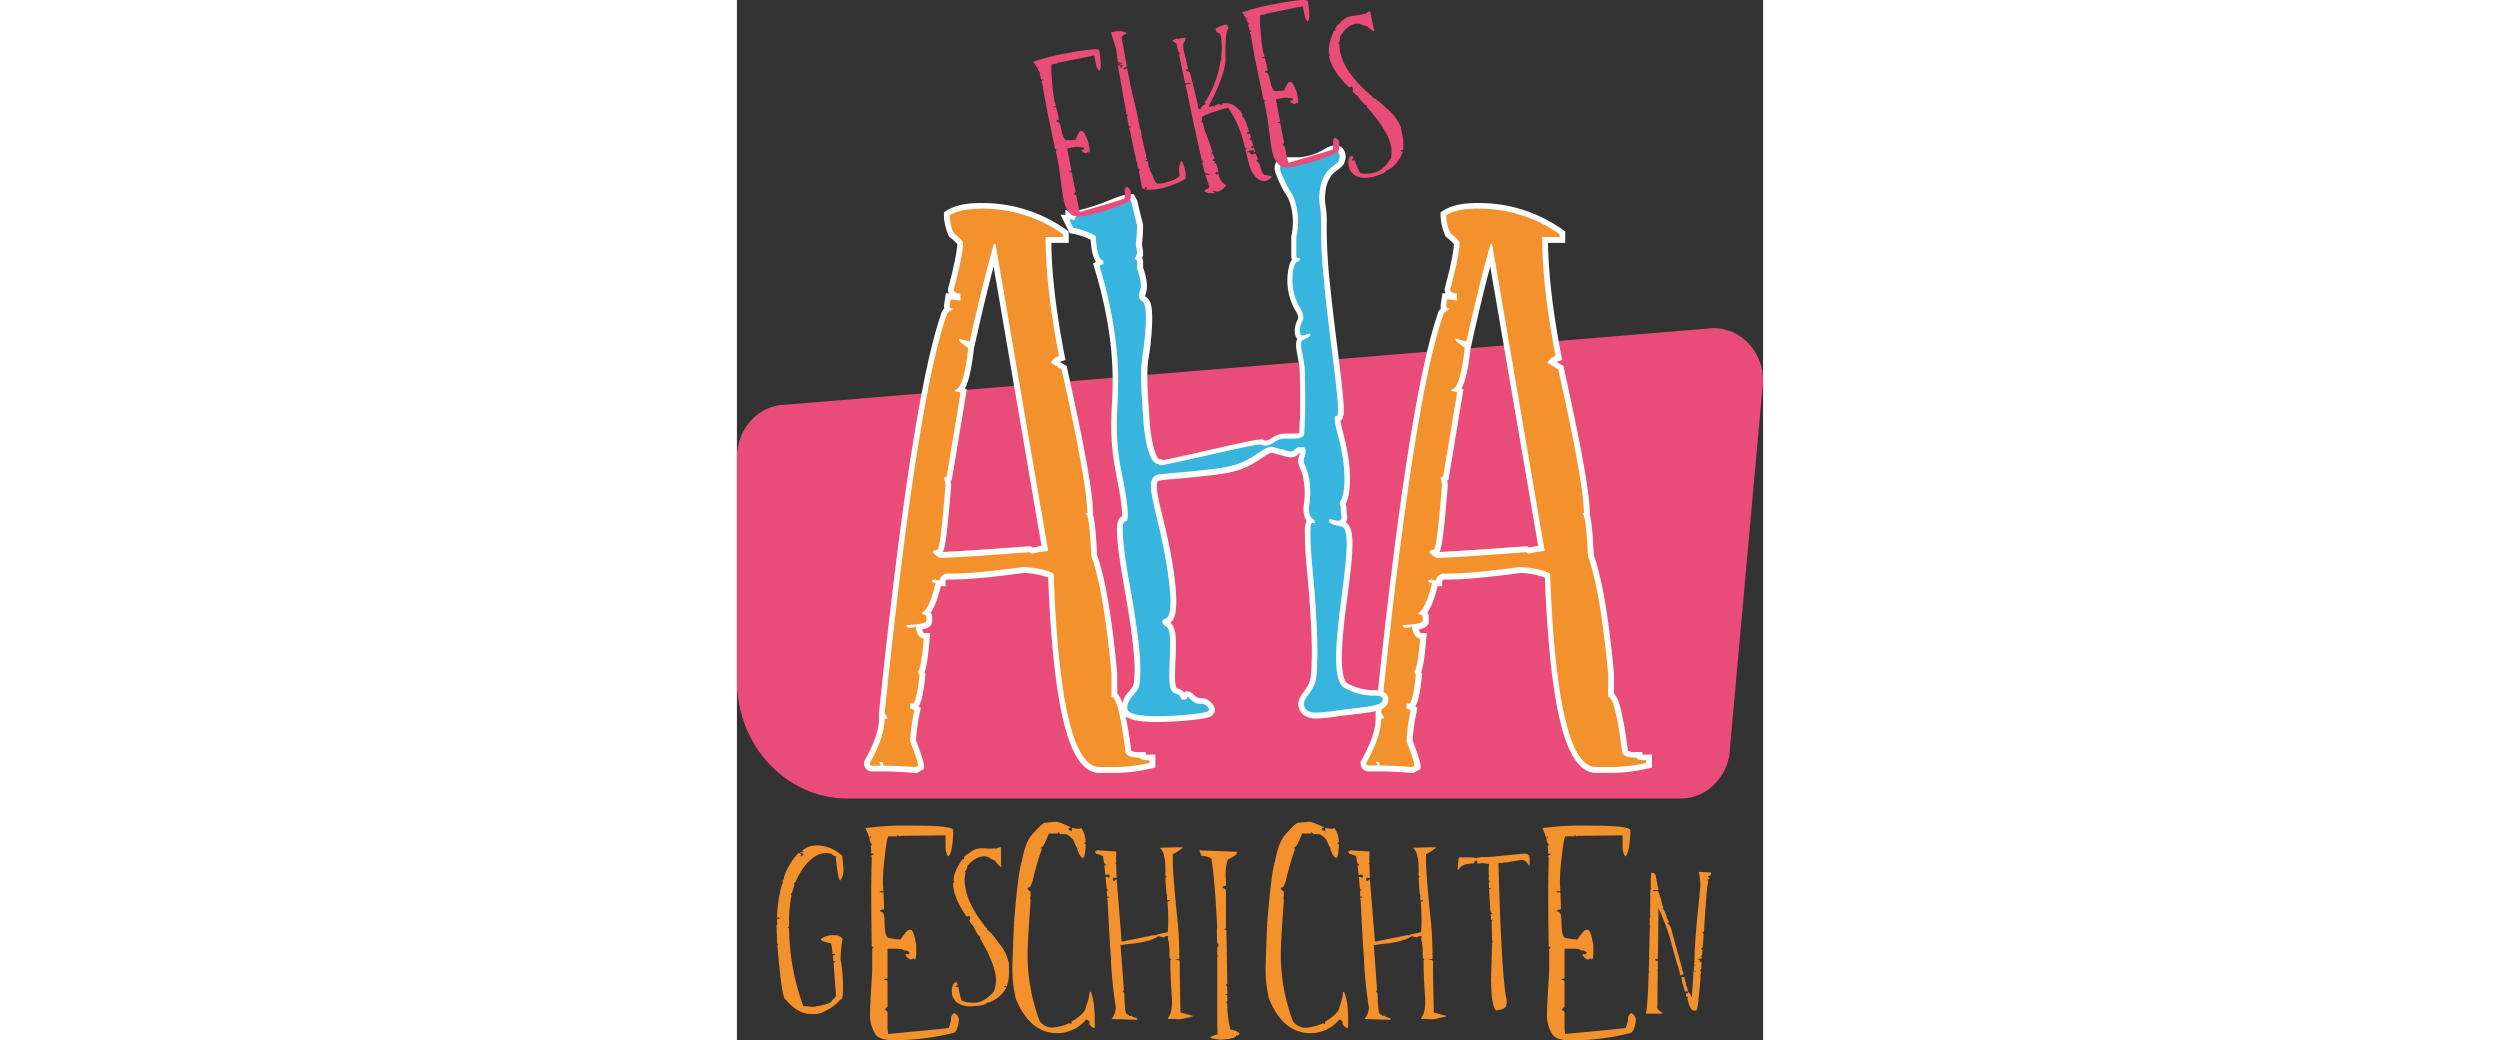 <svg xmlns="http://www.w3.org/2000/svg" viewBox="0 0 360.51 365.43" height="150px"><rect x="0" y="0" width="360.51" height="365.43" fill="#333333" stroke="none"/><defs><style>.cls-1{fill:#ea4c78;}.cls-1,.cls-2,.cls-4{fill-rule:evenodd;}.cls-2{fill:#f3912d;}.cls-3{fill:#fff;}.cls-4{fill:#38b5df;}</style></defs><g id="Ebene_2" data-name="Ebene 2"><g id="Ebene_1-2" data-name="Ebene 1"><path class="cls-1" d="M331.57,280.53H38.86C17.4,280.53,0,262,0,239.11V160.67c0-10.23,7.77-18.51,17.36-18.51l325.79-26.89c9.59,0,17.36,8.28,17.36,18.51L348.94,262C348.94,272.25,341.16,280.53,331.57,280.53Z"/><path class="cls-2" d="M237.17,270.51c-4.44-.36-8.25-.54-11.34-.54H222a1.78,1.78,0,0,1-1.9-1.89v-.26l.13-.23c3.39-6,5.11-11.13,5.11-15.13v-1h.43l-.46-.73,0-.35c7.56-73,14.88-120,21.76-139.76a3.12,3.12,0,0,1,1.41-2,1.83,1.83,0,0,1-.35-1.09v-.07l.51-3.4,3.29.38v-.4c-1.93-.44-2.37-1.45-2.37-2.28v-.13l0-.13c2.61-9.79,3.2-14.17,3.23-16.12A16.12,16.12,0,0,0,250,82.63l-.19-.16-.09-.23a17.44,17.44,0,0,1-1.51-6.56v-.53l.44-.3c2.51-1.69,6.54-2.54,12-2.54a49.59,49.59,0,0,1,29,9.22l.43.3v2.46h-6.13c.09,11.4,1.66,25.06,4.68,40.62l.17.85-.83.29a4.13,4.13,0,0,0-1.77,1.13l3.27,2,.09.41c6.1,27.27,9.07,43.81,9.07,50.58V181c.55,1.65,1,5.46,1.42,14.21,2.88,7.92,5.27,21.85,7.08,41.42v7.48c1.42.94,3,4.8,4.87,19.61v.13c0,1.24,2.86,1.37,4.1,1.37h1v.67a8.31,8.31,0,0,0,2.4.23h1v2.75l-.79.17a59.37,59.37,0,0,1-12.16,1.45h-5.64c-9.78,0-15.37-22.35-17.09-68.32a27.79,27.79,0,0,0-9.47-1.95c-11.38,1.54-19.87,2.32-25.23,2.32H248c-.59.31-1.21.78-1.21,1.37v1h-1.42l0,.17c-1.2,5.07-2.55,8.42-4.08,10.16a1.74,1.74,0,0,1,.84,1.52v1.43c0,1-.67,1.65-3.74,2.09.32,1.49.88,3.09,1.85,3.09h1.09l-.1,1.09c-.72,8.27-1.38,10.75-1.9,11.63a2.5,2.5,0,0,0,.28.6l.18.3,0,.34c-1.11,9.78-2.1,10.81-3.26,10.87v0a5.36,5.36,0,0,1,1,.48l.59.36-.13.68a65.83,65.83,0,0,0-1.42,10.51c2.46,6.42,2.78,8,2.78,8.68v.58l-1.71,1Zm7.64-76.36a9.94,9.94,0,0,0,1.2.77c3.3,0,14.55-.75,31.05-2l.28,0,1,.5c2-.45,3.4-.72,4.34-.86L264.87,89c-2.36,8.47-4.92,18.91-7.62,31.09l-.17.78H255.6l-.08,0,.8.58.48.34-.07.59c-1,9-2.34,12.93-3.66,14.53l.38.17.66.33L249,168l-.67.37.37,1.79v.14c-1.78,22.41-2.5,23.68-3.65,23.75Z"/><path class="cls-3" d="M260.62,73.31a48.44,48.44,0,0,1,28.42,9v.94h-6.13q0,17.59,4.7,41.81a5,5,0,0,0-2.87,2.37l3.81,2.38q9,40.22,9,50.36c-.27,0-.4.18-.4.53.76,0,1.39,4.88,1.83,14.69,2.87,7.79,5.24,21.53,7.08,41.31v8.11c1.65,0,3.26,6.35,4.88,19,0,1.57,1.7,2.37,5.1,2.37,0,.59,1.12.9,3.4.9v.94a57.65,57.65,0,0,1-12,1.43h-5.64q-13.63,0-16.12-67.95c-2.28-1.21-5.77-2-10.47-2.33-11.55,1.57-20,2.33-25.2,2.33h-2.38c-1.3.63-2,1.43-2,2.37h-.89c-.36,0-.54-.13-.54-.4a3.57,3.57,0,0,1-1.3.4c0,.63.45.94,1.3.94-1.39,5.82-2.95,9.36-4.7,10.48v.53c.94,0,1.43.32,1.43.9v1.43c0,.72-2.37,1.21-7.07,1.48.09.58.4.89.9.89h1.43l.94-.49c.54,2.87,1.48,4.3,2.91,4.3-.63,7.16-1.3,11-2,11.41a2.87,2.87,0,0,0,.49,1.44c-.76,6.67-1.57,10-2.37,10h-.9v1.83a3,3,0,0,1,1.44.54,64.63,64.63,0,0,0-1.44,10.88c1.84,4.79,2.78,7.65,2.78,8.5l-.94.54c-4.48-.36-8.28-.54-11.42-.54v-1.29H224.4l.54.89v.4H222a.78.78,0,0,1-.9-.89q5.24-9.33,5.24-15.62h.9v-.54l-.9-1.43q11.41-110.13,21.76-139.67c0-.63.85-1.39,2.5-2.37-1,0-1.43-.31-1.43-.9l.36-2.37,3.45.4v-2.37c-1.62-.18-2.38-.67-2.38-1.43,2.2-8.24,3.27-13.74,3.27-16.52,0-.45-1.07-1.57-3.27-3.4a16.46,16.46,0,0,1-1.43-6.18c2.33-1.57,6.13-2.37,11.42-2.37m-4.88,46.55-3.27-.89v.4c0,.31,1.07,1.3,3.27,2.87-1.12,9.8-2.69,14.68-4.7,14.68v.54a4.48,4.48,0,0,1,2,.49l-4.88,29.41-.9.49.49,2.37q-1.82,22.83-2.86,22.83a4,4,0,0,1-1.43.41V194c0,.45.76,1.12,2.32,2,2.73,0,13.16-.63,31.38-2l1,.54a38.8,38.8,0,0,1,5.64-1L265.32,85.66h-.54q-3.76,13-8.51,34.2h-.53m4.88-48.55c-5.72,0-9.82.89-12.54,2.71l-.88.6v1.06a18.29,18.29,0,0,0,1.59,6.95l.18.45.38.31a22.91,22.91,0,0,1,2.54,2.34c-.09,2-.75,6.37-3.19,15.53l-.07.26v.26a3.09,3.09,0,0,0,.3,1.31l-1.06-.12-.29,1.91-.36,2.38,0,.14v.15a3,3,0,0,0,.12.83,3.49,3.49,0,0,0-1.16,2c-6.89,19.89-14.22,67-21.78,139.89l-.07.68.06.1v1.4c0,3.82-1.68,8.75-5,14.64l-.26.46v.52A2.77,2.77,0,0,0,222,271h3.8c3.07,0,6.85.18,11.26.54l.61,0,.54-.3.94-.54,1-.58V269c0-.83-.34-2.49-2.77-8.86A65.8,65.8,0,0,1,238.81,250l.26-1.36-.76-.46c1-1.47,1.67-4.64,2.36-10.69l.08-.68-.37-.59,0-.05c.58-1.39,1.17-4.39,1.8-11.58l.19-2.17h-2.16a3.08,3.08,0,0,1-.63-1.28c2.36-.48,3.5-1.31,3.5-2.9v-1.43a2.78,2.78,0,0,0-.5-1.61c1.34-1.91,2.51-4.93,3.57-9.24h1.63v-2h0a2,2,0,0,1,.47-.37h1.88c5.39,0,13.89-.78,25.26-2.32a29.05,29.05,0,0,1,8.46,1.62c.85,22.07,2.62,38.93,5.28,50.12,2.95,12.47,7.14,18.53,12.79,18.53h5.64A58.79,58.79,0,0,0,319.9,270l1.58-.33v-4.56h-2c-.62,0-1.08,0-1.4-.06v-.84h-2a6.44,6.44,0,0,1-3.1-.47v0l0-.13a127.51,127.51,0,0,0-2.47-14.51c-.53-2.08-1.19-4.27-2.39-5.43v-7.12c-1.81-19.53-4.2-33.5-7.08-41.53-.22-4.76-.49-8.41-.8-10.87a17.6,17.6,0,0,0-.62-3.29v-.66c0-6.84-3-23.46-9.09-50.8l-.18-.82-.71-.44-1.66-1,.31-.12,1.64-.56-.33-1.71c-2.92-15-4.48-28.3-4.65-39.43H291v-4l-.85-.6a50.6,50.6,0,0,0-29.57-9.4Zm-2.83,50.55h.09l.35-1.56c2.24-10.16,4.4-19.1,6.42-26.69l16.83,98.14c-.76.14-1.74.34-3,.63l-.38-.2-.51-.27-.56,0c-15.38,1.14-26.18,1.83-30.22,2,.64-1.16.93-3.22,1.32-6.31.48-3.82,1-9.46,1.63-17.21l0-.28-.06-.28-.19-.93.45-.25.16-.95L255,138.28l.24-1.46-.69-.34c1.4-2.48,2.39-7,3.19-14l.07-.6Z"/><path class="cls-2" d="M62.7,270.51c-4.43-.36-8.25-.54-11.33-.54H47.56a1.77,1.77,0,0,1-1.89-1.89v-.26l.12-.23c3.39-6,5.11-11.13,5.11-15.13v-1h.43l-.46-.73,0-.35c7.56-73,14.89-120,21.76-139.76a3.12,3.12,0,0,1,1.41-2,1.83,1.83,0,0,1-.35-1.09v-.07l.52-3.4,3.29.38v-.4c-1.94-.44-2.38-1.45-2.38-2.28v-.13l0-.13c2.61-9.79,3.2-14.17,3.23-16.12a16.12,16.12,0,0,0-2.91-2.77l-.18-.16-.1-.23a17.44,17.44,0,0,1-1.51-6.56v-.53l.44-.3c2.51-1.69,6.54-2.54,12-2.54a49.62,49.62,0,0,1,29,9.22l.42.3v2.46h-6.13c.09,11.4,1.66,25.06,4.68,40.62l.17.85-.82.29a4.11,4.11,0,0,0-1.78,1.13l3.27,2,.1.41c6.1,27.27,9.06,43.81,9.06,50.58V181c.55,1.65,1,5.46,1.43,14.21,2.88,7.92,5.26,21.86,7.07,41.42v7.48c1.42.94,3,4.8,4.87,19.62v.12c0,1.24,2.87,1.37,4.1,1.37h1v.67a8.37,8.37,0,0,0,2.4.23h1v2.75l-.79.17a58.08,58.08,0,0,1-12.16,1.45h-5.64c-9.78,0-15.37-22.35-17.09-68.32a27.79,27.79,0,0,0-9.47-1.95c-11.37,1.54-19.86,2.32-25.23,2.32H73.49c-.59.31-1.2.78-1.2,1.37v1H70.87l0,.17c-1.21,5.07-2.56,8.42-4.09,10.16a1.75,1.75,0,0,1,.85,1.52v1.43c0,1-.68,1.65-3.75,2.09.32,1.49.88,3.09,1.85,3.09h1.09l-.09,1.09c-.73,8.27-1.39,10.75-1.91,11.63a3,3,0,0,0,.28.6l.19.3,0,.34c-1.12,9.78-2.11,10.81-3.27,10.87v0a4.78,4.78,0,0,1,1,.48l.59.36-.13.68A64.37,64.37,0,0,0,62,260.29c2.45,6.42,2.77,8,2.77,8.68v.58l-1.71,1Zm7.64-76.36a10.85,10.85,0,0,0,1.2.77c3.3,0,14.55-.75,31.05-2l.29,0,1,.5c2-.45,3.4-.72,4.34-.86L90.4,89c-2.36,8.47-4.92,18.91-7.62,31.09l-.17.78H81.13l-.08,0,.8.58.48.34-.07.59c-1,9-2.34,12.93-3.66,14.53l.38.17.67.33L74.57,168l-.68.37.37,1.79v.14c-1.78,22.41-2.5,23.68-3.65,23.75Z"/><path class="cls-3" d="M86.15,73.31a48.44,48.44,0,0,1,28.42,9v.94h-6.13q0,17.59,4.7,41.81a4.93,4.93,0,0,0-2.86,2.37l3.8,2.38q9,40.22,9,50.36c-.27,0-.4.18-.4.53.76,0,1.39,4.88,1.84,14.69,2.86,7.79,5.23,21.53,7.07,41.31v8.11q2.48,0,4.88,19c0,1.57,1.7,2.37,5.1,2.37,0,.59,1.12.9,3.4.9v.94a57.57,57.57,0,0,1-11.95,1.43h-5.64q-13.64,0-16.12-67.95c-2.28-1.21-5.77-2-10.47-2.33-11.55,1.57-20,2.33-25.2,2.33H73.26c-1.3.63-2,1.43-2,2.37h-.9c-.36,0-.54-.13-.54-.4a3.57,3.57,0,0,1-1.3.4c0,.63.45.94,1.3.94-1.38,5.82-2.95,9.36-4.7,10.48v.53c.94,0,1.44.32,1.44.9v1.43c0,.72-2.38,1.21-7.08,1.48.09.58.41.89.9.89h1.43l.94-.49c.54,2.87,1.48,4.3,2.91,4.3-.63,7.16-1.3,11-2,11.41a2.87,2.87,0,0,0,.49,1.44c-.76,6.67-1.56,10-2.37,10h-.9v1.83a3,3,0,0,1,1.44.54,64.63,64.63,0,0,0-1.44,10.88c1.84,4.79,2.78,7.65,2.78,8.5l-.94.54Q56.06,269,51.37,269v-1.29H49.93l.54.89v.4H47.56a.78.78,0,0,1-.89-.89q5.23-9.33,5.23-15.62h.9v-.54l-.9-1.43Q63.32,140.36,73.66,110.82c0-.63.85-1.39,2.5-2.37-1,0-1.43-.31-1.43-.9l.36-2.37,3.45.4v-2.37c-1.61-.18-2.38-.67-2.38-1.43,2.2-8.24,3.27-13.74,3.27-16.52,0-.45-1.07-1.57-3.27-3.4a16.46,16.46,0,0,1-1.43-6.18c2.33-1.57,6.14-2.37,11.42-2.37m-4.88,46.55L78,119v.4c0,.31,1.07,1.3,3.27,2.87-1.12,9.8-2.69,14.68-4.7,14.68v.54a4.48,4.48,0,0,1,2,.49l-4.88,29.41-.9.49.5,2.37c-1.21,15.22-2.15,22.83-2.87,22.83a3.91,3.91,0,0,1-1.43.41V194c0,.45.76,1.12,2.33,2,2.73,0,13.16-.63,31.38-2l1,.54a38.6,38.6,0,0,1,5.65-1L90.85,85.66h-.54c-2.51,8.64-5.37,20.06-8.5,34.2h-.54m4.88-48.55c-5.72,0-9.82.89-12.53,2.71l-.89.6v1.06a18.48,18.48,0,0,0,1.59,6.95l.19.45.37.31a22.91,22.91,0,0,1,2.54,2.34c-.09,2-.75,6.37-3.19,15.53l-.07.26v.26a3,3,0,0,0,.31,1.31L73.4,103l-.29,1.91-.36,2.38,0,.14v.15a3,3,0,0,0,.12.83,3.49,3.49,0,0,0-1.16,2c-6.89,19.89-14.22,67-21.78,139.89l-.07.68.06.1v1.4c0,3.82-1.67,8.75-5,14.64l-.25.46v.52A2.77,2.77,0,0,0,47.56,271h3.81c3.06,0,6.85.18,11.25.54l.62,0,.53-.3.94-.54,1-.58V269c0-.83-.34-2.49-2.77-8.86A65.8,65.8,0,0,1,64.34,250l.26-1.36-.76-.46c1-1.47,1.67-4.64,2.36-10.69l.08-.68-.36-.59,0-.05c.57-1.39,1.16-4.39,1.79-11.58l.19-2.17H65.72a2.89,2.89,0,0,1-.64-1.28c2.36-.48,3.51-1.31,3.51-2.9v-1.43a2.79,2.79,0,0,0-.51-1.61c1.35-1.91,2.51-4.93,3.57-9.24h1.64v-2h0a1.54,1.54,0,0,1,.47-.37h1.87c5.39,0,13.89-.78,25.27-2.32a29,29,0,0,1,8.45,1.62c.85,22.07,2.63,38.93,5.28,50.12,3,12.47,7.14,18.53,12.79,18.53h5.64A58.71,58.71,0,0,0,145.43,270l1.58-.33v-4.56h-2c-.62,0-1.08,0-1.4-.06v-.84h-2a6.44,6.44,0,0,1-3.1-.47v0l0-.13A125.28,125.28,0,0,0,136,249.11c-.53-2.08-1.19-4.27-2.39-5.43v-7.12c-1.81-19.53-4.19-33.5-7.08-41.53-.22-4.76-.49-8.41-.8-10.87a17.6,17.6,0,0,0-.62-3.29v-.66c0-6.84-3-23.46-9.09-50.8l-.18-.82-.71-.44-1.66-1,.31-.12,1.64-.56-.33-1.71c-2.91-15-4.48-28.3-4.64-39.43h6.11v-4l-.85-.6a50.56,50.56,0,0,0-29.57-9.4Zm-2.83,50.55h.09l.35-1.56c2.25-10.16,4.4-19.1,6.42-26.69L107,191.75c-.75.14-1.74.34-3,.63l-.38-.2-.5-.27-.57,0c-15.38,1.14-26.17,1.83-30.22,2,.65-1.16.94-3.22,1.32-6.31.48-3.82,1-9.46,1.63-17.21l0-.28-.06-.28-.19-.93.45-.25.16-.95,4.88-29.41.24-1.46-.69-.34c1.4-2.48,2.39-7,3.19-14l.07-.6Z"/><path class="cls-4" d="M147.92,252.6c-10,0-11.5-2-11.73-3.43a2.31,2.31,0,0,1,0-.65,8.42,8.42,0,0,1,2.5-5.16,14.25,14.25,0,0,0,1.1-1.4c.84-1.3.88-2.69,1-5.74.28-8.51-2.9-26.13-3.94-31.92l-.14-.76C133,183,135.13,182.43,136,182.18l.13,0h.11c.18-.78.38-3.88-1.94-15.33l-.05-.23c-2.17-10.71-1.87-17.45-1.55-24.59a118.66,118.66,0,0,0-1.13-25.78,154.09,154.09,0,0,0-5.15-22.53l-.23-.73.65-.41a7.19,7.19,0,0,1,.74-.41c-1.36-.91-2.13-3.64-2.51-8.66A24.15,24.15,0,0,0,118,81l-.48-.1-2.28-4.56h1.08V75.26l1.63.86a4.6,4.6,0,0,1,.3-.58l.22-.39.44-.09a76.07,76.07,0,0,0,12.34-3.93c2.95-1.16,5.08-2,6.9-2h.61l.79,1.53,2,8.39v.12a62.07,62.07,0,0,1-.44,6.77,14.07,14.07,0,0,1,.44,3.28v.23l-.55,1.12a1.86,1.86,0,0,1,.55,1.37V94.1c1.36,3.88,1.68,6.68,1,8.56a2.43,2.43,0,0,0-.17,1.79,1.37,1.37,0,0,0,.6.59c3.1,1.8,1.39,14.95.52,20.52-.79,5-.39,10.91.4,22.62.45,6.71,2.25,13.9,4.19,13.9h0a1.48,1.48,0,0,1,1,.41l0,0c2.08-.28,9.23-1.9,15.61-3.34,10.54-2.38,17.56-3.94,19.15-3.94a1.39,1.39,0,0,1,.73.16,2.18,2.18,0,0,0,.55.22h0a4.28,4.28,0,0,0,.44.06h0a5.41,5.41,0,0,0,2.75-1.14,8,8,0,0,1,5.05-1.32h1.11l1,0c1.56,0,2.36-.2,2.78-.71.1-.55.17-2.59.25-4.93v-.22c.07-1.79.1-2.71.11-3.5,0-1.25.05-3.11,0-6.35-.07-4.84-.1-7.51-.22-8.44-.17-1.42-.43-2.8-.65-4-.6-3.17-1-5.29.35-6.23a2.31,2.31,0,0,1-.35-.18c-1.55-1-1.06-3.84-.39-5.4a5.25,5.25,0,0,1,.34-.66,1.08,1.08,0,0,0,.12-.22c.57-1.34-.64-3.34-1.1-4.09l-.08-.13a20,20,0,0,1-1.8-15,2.67,2.67,0,0,1,1.25-1.78,1.37,1.37,0,0,1-.17-.17,1.86,1.86,0,0,1-.43-1.27c0-6.44,0-6.44,0-6.59,1.86-8.52-1.24-14.31-1.27-14.37-.16-.28-.37-.62-.6-1a38.53,38.53,0,0,1-3.6-7.37,3.5,3.5,0,0,1-.07-2.88c.71-1.37,2.29-1.48,3.71-1.48l1.18,0,1.44,0a22.59,22.59,0,0,0,2.3-.11,21.23,21.23,0,0,0,8-2.81A8.45,8.45,0,0,1,210.31,52a2.19,2.19,0,0,1,1.52.57,3.53,3.53,0,0,1,.87,3.13c-.22,1.61-1.26,2.38-2.36,3.19a11.69,11.69,0,0,0-2.14,1.91,11.92,11.92,0,0,0-2.38,6,16.22,16.22,0,0,0,0,5.54A34.16,34.16,0,0,1,206.2,79a179.85,179.85,0,0,0,1.12,20.59c.73,7.44,1.73,15.54,2.62,22.69,2.71,21.72,2.82,24.51,1,24.88h0a29.34,29.34,0,0,0,1.06,5.28l.23.91c3.84,15.11,1.48,22.08.64,23.12-.18.21-.2.27-.2.29a.71.71,0,0,0,.07.16,4.05,4.05,0,0,1,.35,1.73,14.83,14.83,0,0,0,.15,1.91c.14,1.13.26,2.1-.43,2.82a1.87,1.87,0,0,1-.84.49,6.09,6.09,0,0,1,1,.25c3.38,1.34,2.47,9.92.56,25-1.67,13.13-3.74,29.47.43,31.73a20.16,20.16,0,0,0,9,2.58h.22l.8,0c1.33,0,3.17.16,3.77,1.51a2.12,2.12,0,0,1,0,1.59c-.7,2.2-4.68,2.66-11.25,3.43-1.35.15-2.77.32-4.25.51l-2.28.3a50.25,50.25,0,0,1-6.31.63c-1.44,0-3.5-.18-4.66-1.75a4,4,0,0,1-.6-1.22c-.59-1.91.44-3.33,1.53-4.84a16.22,16.22,0,0,0,1.94-3.21c.88-2,1-4.72,1.07-10.08,0-1.6,0-2.81,0-3.2-.3-12.93-1.39-23.64-1.41-23.74-1.79-17.46-.93-20,0-20.47a3.82,3.82,0,0,1-.66-.67,4.17,4.17,0,0,1-.67-2,10.07,10.07,0,0,1,0-3.1,27,27,0,0,0-.41-10.33,21,21,0,0,0-.86-2.38c-.55-1.35-1-2.53-.46-3.89a4.56,4.56,0,0,0,.38-2.32c-.48,0-.83-.05-1.11-.05a1.85,1.85,0,0,0-.3,0,1.08,1.08,0,0,0-.6.42,3.1,3.1,0,0,1-1.21.89,3,3,0,0,1-1,.19,7,7,0,0,1-2-.41l-.26-.08c-.57-.17-1.14-.31-1.71-.45s-1.4-.35-2.09-.57a2.1,2.1,0,0,0-.61-.09c-1.16,0-2.55.92-4.3,2.09a40.42,40.42,0,0,1-4.61,2.74c-4.42,2.15-8.72,2.63-16.52,3.48-1.19.13-2.83.28-5,.48l-4.83.44c-4.13.37-4.83.44-5.26.78-1.8,1.45-.68,6.08,1.18,13.75l.55,2.31c2.36,9.85,7.23,32.91,1.59,34.28a.76.76,0,0,0-.26.09,3.94,3.94,0,0,0,1,.92c2.05,1.39,1.88,5.75,1.63,12.34-.07,1.92-.14,3.9-.17,6-.06,4.18.89,4.81,1.09,4.9a2.6,2.6,0,0,0,.39.12,3.33,3.33,0,0,1,2.16,1.41,3.73,3.73,0,0,1,.28.62l0,.08.28-.05a1.09,1.09,0,0,1,.44-.73l.27-.2.41,0c.55,0,.92.35,1.44.83a6.88,6.88,0,0,0,2,1.37,2.92,2.92,0,0,0,1.19.19H163a3.48,3.48,0,0,1,2.13.59,4.2,4.2,0,0,1,1.8,2.38,1.1,1.1,0,0,1-.26.91.87.87,0,0,1-.26.22c-.19.62-1.17,1-6.63,1.59A113.08,113.08,0,0,1,147.92,252.6Z"/><path class="cls-3" d="M210.31,53a1.25,1.25,0,0,1,.86.31,2.69,2.69,0,0,1,.54,2.26c-.27,2-2.34,2.29-4.28,4.58a12.92,12.92,0,0,0-2.59,6.49,17,17,0,0,0,0,5.93c.95,5.79-.48,7,1.48,27.09,2,20.84,6.19,46.14,4.44,46.49h0c-.08,0-.17,0-.27,0l-.15,0c-.94.46.26,4.62,1,7.43,3.8,14.94,1.4,21.53.83,22.24a1.45,1.45,0,0,0-.42.92c0,.42.27.63.38,1.33a3.24,3.24,0,0,1,0,.58c0,2,.58,3.41,0,4a1.14,1.14,0,0,1-.86.29c-.89,0-2.09-.49-2.78-.49a.54.54,0,0,0-.49.2.61.61,0,0,0,0,.46c.44,1.39,3.7,1.56,4.59,1.91,6.21,2.46-7.87,51.91.88,56.65a21,21,0,0,0,9.46,2.7H223l.93,0c1.07,0,2.51.12,2.86.92a1.28,1.28,0,0,1,0,.88c-.63,2-6.93,2.24-14.68,3.25a78.68,78.68,0,0,1-8.46.92c-1.81,0-3.12-.34-3.85-1.34a3.36,3.36,0,0,1-.46-.92c-.73-2.38,1.91-3.81,3.44-7.36,1-2.22,1-5,1.15-10.46,0-1.59,0-2.78,0-3.25-.31-13.12-1.41-23.82-1.41-23.82s-2-19.24-.46-19.49h0c.15,0,.44.11.67.11a.36.36,0,0,0,.28-.11c.13-.15.05-.43,0-.57-.26-.79-.93-.9-1.43-1.57a3.3,3.3,0,0,1-.48-1.56,8.91,8.91,0,0,1,0-2.79,28.36,28.36,0,0,0-.44-10.77c-.8-2.83-2-4.09-1.36-5.6a5.62,5.62,0,0,0,.46-2.79,1,1,0,0,0-.24-.7,1,1,0,0,0-.64-.21c-.54,0-.93-.06-1.22-.06a2.1,2.1,0,0,0-.57.06c-1.05.28-1,1-1.92,1.33a1.68,1.68,0,0,1-.65.13,8,8,0,0,1-2-.45c-1.25-.37-2.54-.62-3.78-1a2.88,2.88,0,0,0-.91-.14c-2.46,0-5,2.83-9.35,4.93s-8.36,2.53-16.19,3.39c-1.19.13-2.82.28-4.94.48-9,.84-9.76.74-10.62,1.43-2.51,2-1,7.09,1.38,17.08,0,0,7.63,31.78,2.33,33.07a1.32,1.32,0,0,0-.86.51,1,1,0,0,0-.14.52c0,.87,1.31,1.7,1.46,1.8,2.06,1.39,1.1,8.82,1,17.46,0,1.2,0,5.06,1.68,5.82.56.25,1.6.29,2.1,1.13.27.45.26.94.69,1.13a1,1,0,0,0,.34.06,5.19,5.19,0,0,0,.58-.06,1.07,1.07,0,0,0,.64-.22c.26-.25.09-.59.24-.7a.11.11,0,0,1,.08,0c.4,0,1.41,1.49,3,2.13a3.94,3.94,0,0,0,1.56.26H163a2.5,2.5,0,0,1,1.58.43c.95.62,1.48,1.64,1.34,1.8s-.21,0-.34.11a.47.47,0,0,0-.12.34c0,.43-9.57,1.71-17.58,1.71-5.59,0-10.43-.62-10.74-2.58a1.71,1.71,0,0,1,0-.46c.14-2.77,2.27-4.26,3.44-6.06,1-1.53,1-3.11,1.14-6.25.3-9-3.2-27.89-4.09-32.89-.26-1.43-3.48-19.64-1.37-20.21h.09c.09,0,.17,0,.25,0l.11,0c1.86-.59-1-14.56-1.49-16.77-4.19-20.71.94-26.2-2.67-50.32a153.93,153.93,0,0,0-5.19-22.67,3,3,0,0,1,1.38-.57V91.48c-1.45,0-2.33-2.87-2.71-8.6a24.28,24.28,0,0,0-7.84-2.83l-1.34-2.68a.4.4,0,0,0,.46-.46l.88.46h.46a2.77,2.77,0,0,1,.46-1.34c9.89-2.12,15.55-5.9,19-5.9l.46.88,2,8.16a59.26,59.26,0,0,1-.46,6.84,12.85,12.85,0,0,1,.46,3.21l-.88,1.8a.88.88,0,0,1,.88.92v2.33c1.61,4.52,1.51,6.8,1,8a3.32,3.32,0,0,0-.13,2.58,2.4,2.4,0,0,0,1,1c2.8,1.63,0,19.49,0,19.49-.8,5.14-.41,11,.39,22.84,0,0,1,14.82,5.19,14.83h0a.46.46,0,0,1,.32.12c.13.12.1.3.12.34s.06,0,.17,0c2.54,0,32.17-7.34,35.22-7.33a.53.53,0,0,1,.23,0,3.68,3.68,0,0,0,.8.32,4.08,4.08,0,0,0,.66.1h.11a6.6,6.6,0,0,0,3.3-1.35,7,7,0,0,1,4.43-1.11c.72,0,1.44,0,2.12,0,1.57,0,2.94-.17,3.68-1.24.17-.24.23-2,.35-5.37.06-1.94.1-2.9.11-3.73,0-1.39.05-3.24,0-6.38-.07-5.05-.1-7.57-.22-8.55-.57-4.63-2-8.56-.66-9.34.26-.16,1.08-.46,2-1a1.42,1.42,0,0,0,.68-.78c0-.13.09-.34,0-.46a.24.24,0,0,0-.22-.09c-.5,0-1.58.68-2.39.68a1,1,0,0,1-.53-.13c-.84-.54-.62-2.71,0-4.17.22-.5.32-.54.46-.88.81-1.9-.75-4.31-1.24-5.12-3.83-6.39-2.13-14.92-1-15.37a2.51,2.51,0,0,0,.61-.34c.33-.24.84-.74.72-1s-.8,0-1.15-.41a.89.89,0,0,1-.18-.62c0-4.22,0-6.33,0-6.38,2-9-1.38-15-1.38-15a45.23,45.23,0,0,1-4.13-8.23A2.68,2.68,0,0,1,191,58.2c.42-.8,1.43-.94,2.83-.94.77,0,1.65,0,2.63,0a22.54,22.54,0,0,0,2.4-.12c5.94-.65,9.45-4.15,11.43-4.15m0-2h0a9.09,9.09,0,0,0-4,1.47,20.26,20.26,0,0,1-7.61,2.69,17.91,17.91,0,0,1-2.18.11l-1.42,0-1.21,0h0c-1.15,0-3.53,0-4.58,2a4.47,4.47,0,0,0,0,3.68A39,39,0,0,0,193,68.5l.58,1c.07.14,2.93,5.63,1.17,13.66,0,.26,0,.26,0,6.82a3,3,0,0,0,.25,1.26,5.06,5.06,0,0,0-.85,1.64A21.15,21.15,0,0,0,196,108.72l.09.13c.93,1.53,1.28,2.6,1,3.18a.36.36,0,0,1,0,.09,4.53,4.53,0,0,0-.4.78c-.75,1.74-1.22,4.62.18,6.16-.76,1.44-.35,3.63.13,6.23.23,1.2.48,2.56.65,4,.11.88.14,3.52.21,8.33.05,3.23,0,5.08,0,6.32,0,.82,0,1.78-.11,3.7s-.13,3.64-.2,4.46a5.12,5.12,0,0,1-1.83.22l-1,0h-1.13a8.84,8.84,0,0,0-5.67,1.54,4.5,4.5,0,0,1-2.06.92,1,1,0,0,1-.28,0,1.44,1.44,0,0,1-.27-.1,2.43,2.43,0,0,0-1.24-.31c-1.7,0-8.46,1.49-19.38,4-5.71,1.3-12.65,2.86-15.1,3.27a2.51,2.51,0,0,0-1.33-.4c-1.26-.66-2.83-6.92-3.24-13-.79-11.63-1.18-17.47-.41-22.39h0a68.27,68.27,0,0,0,.92-7.19c.51-5.32.5-9.14,0-11.36a4.37,4.37,0,0,0-1.85-3c-.2-.11-.24-.17-.24-.18s-.09-.24.18-.92l0-.07c.78-2.08.49-5.06-.91-9.09v-2a3,3,0,0,0-.38-1.48l.18-.36.2-.41v-.47a14.93,14.93,0,0,0-.43-3.34,60.51,60.51,0,0,0,.43-6.71v-.24l-.06-.23-2-8.16-.06-.24-.11-.21-.46-.88-.56-1.08h-1.22c-2,0-4.21.87-7.26,2.07a74.87,74.87,0,0,1-12.19,3.88l-.88.19-.29.5-2.21-1.16v1.76h-1.7l1.45,2.9,1.34,2.67.44.88,1,.19a24.32,24.32,0,0,1,6.31,2.08c.26,3.17.72,6.09,1.87,7.81l-1,.61.45,1.47a153.35,153.35,0,0,1,5.12,22.38A117.39,117.39,0,0,1,131.73,142c-.32,7.2-.62,14,1.57,24.82l0,.23c1.93,9.53,2.08,13.11,2,14.37-1.93.85-2.2,3.81-1.25,11.8.59,4.91,1.49,10,1.59,10.55l.14.77c1,5.76,4.2,23.3,3.92,31.69-.1,3.1-.17,4.22-.82,5.24a14.26,14.26,0,0,1-1,1.29,9.35,9.35,0,0,0-2.74,5.74,3.73,3.73,0,0,0,0,.88c.48,3,4.28,4.27,12.72,4.27a117.73,117.73,0,0,0,12-.7c1.67-.19,3.19-.39,4.29-.59s2.41-.42,3-1.3a3.43,3.43,0,0,0,.27-.26,2.11,2.11,0,0,0,.49-1.7,5,5,0,0,0-2.24-3.08,4.41,4.41,0,0,0-2.68-.76h-.14a1.79,1.79,0,0,1-.82-.13,5.61,5.61,0,0,1-1.64-1.17,3.12,3.12,0,0,0-2.12-1.09,2.11,2.11,0,0,0-1.17.35,4.55,4.55,0,0,0-2.43-1.41l-.18,0c-.13-.2-.61-1.11-.57-4,0-2.07.1-4.05.17-6,.27-7,.43-11.28-1.85-13a4.06,4.06,0,0,0,1-1.1c3.73-6.17-3-33.49-3.11-33.77-.19-.78-.37-1.55-.55-2.29-1.58-6.53-2.83-11.69-1.52-12.74a30,30,0,0,1,4.72-.56l4.83-.44c2.11-.2,3.77-.35,5-.49,7.92-.86,12.28-1.34,16.86-3.57a40.31,40.31,0,0,0,4.72-2.81c1.55-1,2.89-1.92,3.75-1.92a1.06,1.06,0,0,1,.31,0c.73.23,1.45.41,2.15.59s1.13.28,1.66.44l.27.08a7.81,7.81,0,0,0,2.25.45,3.84,3.84,0,0,0,1.38-.26,4,4,0,0,0,1.59-1.15l.1-.11h.15a2.89,2.89,0,0,1-.28,1c-.74,1.75-.13,3.23.46,4.66a19.39,19.39,0,0,1,.81,2.27,26.53,26.53,0,0,1,.4,9.89,10.67,10.67,0,0,0,0,3.43,5.15,5.15,0,0,0,.85,2.44l.11.14a8.9,8.9,0,0,0-.63,3.92c0,1.67.05,4,.23,6.82.3,4.82.79,9.57.81,9.77,0,.43,1.1,10.81,1.4,23.66,0,.39,0,1.57,0,3.16-.12,5.22-.18,7.85-1,9.71a15.94,15.94,0,0,1-1.84,3c-1.13,1.56-2.42,3.33-1.68,5.72a5.28,5.28,0,0,0,.76,1.51c1.42,1.94,3.8,2.16,5.46,2.16a50,50,0,0,0,6.45-.64l2.27-.3c1.47-.19,2.89-.36,4.23-.51,7.22-.84,11.19-1.3,12.09-4.11a3.22,3.22,0,0,0-.07-2.31c-.94-2.1-3.76-2.1-4.69-2.1l-.83,0h-.16a19,19,0,0,1-8.54-2.45c-.49-.27-2.07-1.79-1.89-10.18.13-6,1.07-13.39,2-20.56,2-15.49,2.81-23.46-.53-25.68a4.77,4.77,0,0,0,.29-3.09,15.33,15.33,0,0,1-.14-1.78,5.31,5.31,0,0,0-.06-.89,5.13,5.13,0,0,0-.23-.89c1.15-1.82,3.11-9.2-.6-23.78l-.23-.92a42.8,42.8,0,0,1-1-4.37c1.43-.94,1.36-3.59.88-8.91-.39-4.32-1.15-10.36-1.94-16.75-.89-7.15-1.9-15.24-2.63-22.67A179.65,179.65,0,0,1,207.2,79a35.08,35.08,0,0,0-.39-6.74,15.16,15.16,0,0,1,0-5.25A11.12,11.12,0,0,1,209,61.47a10.65,10.65,0,0,1,2-1.74c1.17-.87,2.49-1.84,2.76-3.86a4.38,4.38,0,0,0-1.19-4,3.24,3.24,0,0,0-2.19-.82Z"/><path class="cls-2" d="M33.25,300a9.36,9.36,0,0,0-1.72-.31q-5.82,0-10.35,8.82c-.42,1.15-.8,1.72-1.14,1.72l.13.56c-.49,2.17-.91,3.27-1.25,3.27v.14l.27.42a43.35,43.35,0,0,0-.87,9.52v1.43c-.36,0-.56.09-.56.27a1.08,1.08,0,0,0,.56.14,81.76,81.76,0,0,0,5,27.45c2,.18,3.19.27,3.56.27,4.34-.65,6.52-1.42,6.52-2.3.14,0,.62-.46,1.43-1.39Q34,339,34,338.19c.39-.16.58-.31.58-.45-.48,0-.72-.1-.72-.28s-.05-.67-.15-1.84l.29-.15v.15c.39-.15.58-.29.58-.43l-.58-.13a1.09,1.09,0,0,1-.42.13v-.13c-.19-2.47-.42-3.7-.7-3.7-2.27-.44-3.41-.92-3.41-1.43a6.69,6.69,0,0,1,4.39-1.39h.87a3.33,3.33,0,0,1,2.4,1.25,38.46,38.46,0,0,0-.69,7.39,50.27,50.27,0,0,1,.83,8.23v2.3c0,2.34-.32,3.52-1,3.52a14.85,14.85,0,0,1-5.41,4,6.33,6.33,0,0,1-3.41,1H26c-3.07,0-6.05-1.72-8.93-5.13q-1.26,0-2.86-19c.19,0,.28-.1.28-.29-.28-.09-.41-.37-.41-.83v-1.43c0-.77-.05-1.66-.15-2.69l.15-.31a1,1,0,0,1-.15-.56v-.83c0-.19.12-.29.28-.29l-.13-1V323c0-.21.1-.31.27-.31a1,1,0,0,0,.59.17v-.31c0-.19-.1-.29-.31-.29a1,1,0,0,1-.55.14,48.49,48.49,0,0,1,1.84-12.05h.27l-.13-.7c0-.49.18-.74.56-.74l-.14-.55a22.35,22.35,0,0,1,5.13-8.69h.13c.68.24,1,.43,1,.6-.2,0-.31.12-.31.27v.29h.45c.23-.47.42-.7.56-.7V300l-1.15-.45v-.27l.31.14h.84l-.56-.56A8.08,8.08,0,0,1,28.3,297,12.91,12.91,0,0,1,37,300.68c.27,2.55.42,4.16.42,4.8a5.66,5.66,0,0,1-1.12,3.85q-.73,0-1.57-8.1A.24.24,0,0,0,35,301,4.1,4.1,0,0,1,33.25,300Zm42.61,62.92a89.13,89.13,0,0,1-20.58,2.54c-3.47,0-5.7-.73-6.67-2.19a12.68,12.68,0,0,1-1.84-7.2v-.9q0-1.59.76-14.08v-7.92h.36v-.53a1.08,1.08,0,0,1-.53-.18q-.18-13.8-.18-19.5,0-2.9.18-11.72a1.37,1.37,0,0,1-.18-.72c.53-.13.83-.38.88-.7h-.35l-.35.17-.18-.35v-.76L47,297.07a.32.32,0,0,0,.36-.36v-.17a3.1,3.1,0,0,1-.76-2.37h.58c0-.23-.14-.35-.41-.35a.3.3,0,0,1-.35.35,12.41,12.41,0,0,0-1.25-3.07v-.17a101.39,101.39,0,0,1,15.67-.9Q76,290,76,291.65v1.27q-.39,7.32-1.83,7.94a6.42,6.42,0,0,1-.88-3.44v-3.95h-.18q-14.07.16-15.72.17a1.14,1.14,0,0,1-.53.18c0-.18-.18-.35-.55-.53v.53H53.27q-.57,0-1.41,7.92a64.74,64.74,0,0,0-.55,9.23c.12,1.24.18,2,.18,2.14H50.2v.39h1.29c.13,2.59.19,4.5.19,5.75v.18c-1,.11-1.48.35-1.48.72,1.1,0,1.66,1,1.66,3.07q0,6.31,1.6,6.32a34.42,34.42,0,0,0,4,.53c1.54-2.29,2.57-3.43,3.07-3.43H61q1.15,0,2,5.44v2.13c0,1.93-.18,2.9-.53,2.9,0-.24-.18-.36-.55-.36a1.87,1.87,0,0,1-.92.36c-1.19-.56-1.78-1.21-1.78-2l.88.18c.18,0,.36-.19.55-.59,0-.26-.49-.56-1.43-.88a1.49,1.49,0,0,1-.54.18c0-.39-.79-.62-2.37-.71H52.92v10.45l-1.06.19v.35l1.06.18v9.21a5.69,5.69,0,0,0-.89.9c0,.09.3.38.89.89v6l.19,1.78q21-1.94,21.28-2.13a9.79,9.79,0,0,0,.88-4c.52-.75.82-1.11.94-1.11h.35A2.81,2.81,0,0,1,78,358.39Q77.42,362.89,75.86,362.89Zm19.73-22.25a16,16,0,0,1-.79,5.91c-.29-.09-.43-.18-.43-.27-.35.14-.53.27-.53.41.55.08.82.17.82.26a11.34,11.34,0,0,1-6.17,5.21h-.65c0,.64-1.76,1.1-5.25,1.35h-.27c-3.63,0-5.86-1.29-6.7-3.89L75.49,348c0-1.59.54-2.58,1.62-3,.26.07.4.43.4,1.1v.12c-.44,0-.67.09-.67.27a.25.25,0,0,0,.27.26l.65-.12c.62,3.3,1.07,4.94,1.36,4.94a9.55,9.55,0,0,0,3.2.67h1.22c2.18,0,4.41-1.3,6.71-3.87a12.4,12.4,0,0,0,.79-3.89q0-5.28-5.65-14.89a1.08,1.08,0,0,0,.14-.53c-.56,0-1.4-1.29-2.55-3.9-.21,0-.66-.57-1.32-1.71v-.13l.26-.43v-.4l-.12-.66h-.14l-1,.14c-3.12-4.56-4.68-8.35-4.68-11.4v-.39c.13,0,.26-.15.39-.43v-.13c-.18,0-.26-.05-.26-.13,0-2.23,1.07-4.81,3.24-7.76l.26.14a.24.24,0,0,0,.27-.27,1,1,0,0,1-.14-.4,4.85,4.85,0,0,1,1.88-1.49A6.54,6.54,0,0,1,86.08,298c1.19.09,2.22.13,3.07.13h.79a1.12,1.12,0,0,0,.57-.13,1,1,0,0,0,.53.13,4.5,4.5,0,0,1,1.61-.53l.13.26v4.3c0,.46,0,1.22.14,2.27l-.27.14-1.75-1.75v-.39a9,9,0,0,1-2.53-1.32,9,9,0,0,0-1.37-.31c-2.06,0-4.08,1.13-6,3.37-.26,1.25-.56,1.88-.92,1.88v.14a.25.25,0,0,0,.27.26A19.65,19.65,0,0,0,80,309q0,7.59,7.63,17c.2,0,.29.18.29.53-.08,0-.12,0-.12.13.57,0,2,1.52,4.12,4.55a16.11,16.11,0,0,1,3.63,7.24ZM81.39,323v-.26h.14V323Zm44.36,37.83-.21.35a3.64,3.64,0,0,1-1.75-1.4v-.34c0-.12.06-.18.17-.18a1.8,1.8,0,0,0-1.09-1.09h-.18a13.27,13.27,0,0,1-10.09,4.8q-9.66,0-14.61-12.07a44.91,44.91,0,0,1-1.22-10.65q0-1.18.52-15.13h.18a.16.16,0,0,0-.18-.18q1.45-18.52,2.85-22.56,1.22-6.84,3.93-9.61c2.25-2.47,3.59-3.71,4.07-3.71,2.15-.24,3.52-.36,4.1-.36s2.26.6,4.76,1.81h.18v.34c-.46,0-.7.18-.7.52l.7.52h.57v-.7l-.17-.34h.17a22.5,22.5,0,0,0,2.49.34l.7-.34a9,9,0,0,1,1.58,5c-.15,0-.33.18-.53.53a.46.46,0,0,1,.53.52c-.15,3-.44,4.46-.88,4.46-.7,0-1.41-1.08-2.15-3.24.12,0,.18-.06.18-.16-.31-.15-.83-1.17-1.56-3-1.2-1.27-2.09-1.91-2.67-1.91h-1.79l-.71-.75h-.18l.18.35-.34.17h-3c-1.22,3.09-2,4.63-2.31,4.63s-.34.18-.52.54c.24,0,.34.16.34.34a92,92,0,0,0-3.18,11c-.53,1.55-.89,2.33-1.1,2.33-.46.06-.7.24-.7.57v.16l1.06.88v1.22a1.91,1.91,0,0,1-.18.93l.18.86q-1.05,14.54-1.06,18a66,66,0,0,0,4.25,24.48A5.5,5.5,0,0,0,110.8,361a18.47,18.47,0,0,0,6-1.56,1.4,1.4,0,0,0,.74.16c0-.1,0-.16.17-.16l-.17-.36v-.16c3.41-2.05,5.11-3.82,5.11-5.35a17.13,17.13,0,0,0,1.27-5.16h.35q1.44,3.12,1.44,9.92Zm34.36-3.73c-2.84.7-4.4,1-4.66,1-1.35-.1-2.65-.14-3.91-.14l-.14-.29c1-1.22,1.45-3.12,1.45-5.65v-1q-.6-8.25-.59-13.74h.31v-.18a1.37,1.37,0,0,1-.6-1v-.88c0-2.83-.18-4.55-.57-5.2l.14-.88c0-.2-.09-.29-.28-.29h-.57l-.6.42a7.5,7.5,0,0,1-2-.42q-2.31,1.74-8.39,2.59c-.45,0-2.09.21-4.94.61.2,1.92.58,7.23,1.18,15.91-.22.05-.32.16-.32.33l.46.57c.14,4.92.43,7.39.85,7.39.6.24.89.47.89.71h.29a.26.26,0,0,0,.28-.29,3,3,0,0,0,2,.89l.43.57c-.1,0-.15,0-.15.14l-9-.28v-.14a6.33,6.33,0,0,0,1.45-3.91,151,151,0,0,1-1.73-16.84h.14q-.28,0-1.32-21.29c-.1,0-.14-.15-.14-.42h.6V315h-.6v-.28l-.14-1.74a1.25,1.25,0,0,1,.61-.14v-.15c-.5,0-.75-.63-.75-1.88l-.28-2.74h.13c.5,0,.75.1.75.29a1.17,1.17,0,0,1,.57-.14v-.61c0-.2-.25-.35-.75-.42a1.49,1.49,0,0,1-.7.28l-.44-3.3a1,1,0,0,1,.44-.18v-.43c-.46,0-.74-.91-.86-2.73a7.92,7.92,0,0,0-2.49-.9l-.42-.84c.09,0,.14-.05.14-.15l.28.15h.15a.83.83,0,0,1,.14-.43c3.34.28,5.57.43,6.67.43l.15.27v.3a18.69,18.69,0,0,1-.15,2.17,3.93,3.93,0,0,1,.15,1l-.28.57a.28.28,0,0,1,.28.29v.74c0,.81.05,2.11.14,3.91l-.71.14h-.14v-.28h-.29l-.18.7v.29a.31.31,0,0,0,.33.28h.14l.71-.57h.14l1.74,21.75a.13.13,0,0,1,.14.14l11.31-2.3a1,1,0,0,0,.46.13c0-.18,1.44-.57,4.33-1.16.09-1.31.14-2.27.14-2.89v-2c0-1.73-.09-3.62-.28-5.68.56-.24.85-.42.85-.57v-.15l-1,.15V315l.14-.28c-.29,0-.52-2.17-.71-6.5.12,0,.25-.15.42-.43-.28,0-.42-.11-.42-.32v-2c0-3.9-.58-6.37-1.75-7.39v-.27q5.47-.15,7.82-.15v.15a17.93,17.93,0,0,1-3.48,2.3V302q0,5.52,1.88,23.35h-.14q.33,0,.57,9.41l-.14.29a1.4,1.4,0,0,1,.14.61v1.27h-1.31v.15c1,.14,1.45.33,1.45.6q0,6.49.28,18c2.63.76,4,1.14,4.24,1.14Zm16.43,6.22-.63.52h-.16l-.31-.2c0,.88-1.82,1.42-5.43,1.61a14.85,14.85,0,0,1-3.66-.63v-.16c0-.23.85-.61,2.56-1.14-.11-1.41-.16-2.48-.16-3.19V336.21c0-.22.16-.32.47-.32v-.15c-.31,0-.47-.11-.47-.32v-2.56a1.88,1.88,0,0,0,.47-1.14c-.16,0-.31-.16-.47-.47-.11-1.89-.16-3.42-.16-4.6a1.18,1.18,0,0,1,.16-.63q-.94-18.13-2.08-24.39a6.83,6.83,0,0,0-3.35-.95,5.77,5.77,0,0,1-.79-1.92v-.16l.63.16,12.44.47.15.31c-.23.71-1.24,1.46-3,2.24-.63.55-1,2.52-1.1,5.91a23.1,23.1,0,0,1,.16,3.18v.32c-.71,0-1.12.2-1.26.62.83.43,1.26.68,1.26.79v13.72a1.39,1.39,0,0,0-.48-.14v.14c0,.17.22.33.63.49l.32,18.8c-.16,0-.32.16-.47.47l.47.63v2.55h-.63c0,.22.2.32.63.32v2.08l-.47.63c.31,0,.47.11.47.31v.33a34.77,34.77,0,0,0,1.11,8.76c1.62.27,2.68.74,3.18,1.43Zm38.16-2.49-.21.35a3.61,3.61,0,0,1-1.74-1.4v-.34c0-.12.06-.18.16-.18a1.77,1.77,0,0,0-1.09-1.09h-.17a13.28,13.28,0,0,1-10.09,4.8q-9.67,0-14.61-12.07a44.91,44.91,0,0,1-1.22-10.65q0-1.18.52-15.13h.18a.16.16,0,0,0-.18-.18q1.45-18.52,2.85-22.56,1.22-6.84,3.92-9.61c2.26-2.47,3.6-3.71,4.08-3.71,2.15-.24,3.52-.36,4.1-.36s2.25.6,4.76,1.81h.18v.34c-.46,0-.7.18-.7.52l.7.52h.57v-.7l-.17-.34h.17a22.18,22.18,0,0,0,2.49.34l.7-.34a9.07,9.07,0,0,1,1.58,5c-.15,0-.33.18-.54.53.36,0,.54.17.54.52-.15,3-.45,4.46-.88,4.46-.7,0-1.42-1.08-2.15-3.24.12,0,.18-.06.18-.16-.31-.15-.83-1.17-1.57-3-1.19-1.27-2.08-1.91-2.67-1.91H202.6l-.7-.75h-.18l.18.35-.34.17h-3c-1.22,3.09-2,4.63-2.31,4.63-.18,0-.35.18-.52.54.23,0,.34.16.34.34a90.08,90.08,0,0,0-3.18,11c-.54,1.55-.89,2.33-1.1,2.33-.47.06-.7.24-.7.57v.16l1.05.88v1.22a2.05,2.05,0,0,1-.17.93l.17.86q-1.05,14.54-1.05,18a66,66,0,0,0,4.25,24.48,5.49,5.49,0,0,0,4.44,2.31,18.45,18.45,0,0,0,6.05-1.56,1.38,1.38,0,0,0,.74.16c0-.1.05-.16.17-.16l-.17-.36v-.16c3.4-2.05,5.11-3.82,5.11-5.35a16.9,16.9,0,0,0,1.26-5.16h.36c1,2.08,1.43,5.39,1.43,9.92Zm34.36-3.73c-2.83.7-4.39,1-4.65,1-1.35-.1-2.65-.14-3.91-.14l-.15-.29c1-1.22,1.46-3.12,1.46-5.65v-1q-.6-8.25-.59-13.74h.31v-.18a1.37,1.37,0,0,1-.6-1v-.88c0-2.83-.19-4.55-.58-5.2l.15-.88a.25.25,0,0,0-.28-.29h-.57l-.6.42a7.5,7.5,0,0,1-2-.42q-2.31,1.74-8.39,2.59c-.45,0-2.09.21-4.94.61q.28,2.88,1.18,15.91c-.22.05-.32.16-.32.33l.46.57c.14,4.92.43,7.39.85,7.39.6.24.89.47.89.71H227a.26.26,0,0,0,.28-.29,3,3,0,0,0,2,.89l.43.57c-.1,0-.15,0-.15.14l-9-.28v-.14a6.34,6.34,0,0,0,1.46-3.91,151,151,0,0,1-1.73-16.84h.14q-.28,0-1.32-21.29c-.1,0-.15-.15-.15-.42h.61V315H219v-.28L218.9,313a1.22,1.22,0,0,1,.61-.14v-.15c-.5,0-.76-.63-.76-1.88l-.27-2.74h.13c.5,0,.75.1.75.29a1.17,1.17,0,0,1,.57-.14v-.61c0-.2-.25-.35-.75-.42a1.53,1.53,0,0,1-.7.28l-.44-3.3a1,1,0,0,1,.44-.18v-.43c-.47,0-.74-.91-.87-2.73a7.77,7.77,0,0,0-2.48-.9l-.43-.84a.13.13,0,0,0,.15-.15l.28.15h.14a.86.86,0,0,1,.15-.43c3.33.28,5.57.43,6.67.43l.15.27v.3a18.69,18.69,0,0,1-.15,2.17,3.93,3.93,0,0,1,.15,1l-.28.57a.28.28,0,0,1,.28.29v.74c0,.81,0,2.11.14,3.91l-.71.14h-.14v-.28h-.29l-.18.7v.29a.31.31,0,0,0,.33.28h.14l.71-.57h.14l1.74,21.75a.13.13,0,0,1,.14.14l11.3-2.3a1,1,0,0,0,.47.13c0-.18,1.44-.57,4.32-1.16.1-1.31.15-2.27.15-2.89v-2c0-1.73-.1-3.62-.28-5.68.56-.24.85-.42.85-.57v-.15l-1,.15V315l.14-.28c-.29,0-.52-2.17-.71-6.5.12,0,.25-.15.42-.43-.28,0-.42-.11-.42-.32v-2c0-3.9-.59-6.37-1.75-7.39v-.27q5.48-.15,7.82-.15v.15a17.93,17.93,0,0,1-3.48,2.3V302q0,5.52,1.88,23.35h-.14c.21,0,.41,3.14.57,9.41l-.14.29a1.4,1.4,0,0,1,.14.61v1.27H243.1v.15c1,.14,1.45.33,1.45.6q0,6.49.28,18,3.94,1.14,4.23,1.14Zm29.44-53h-.25c-.74-1.32-1.57-2-2.5-2-.41,0-2.32.31-5.7.94l-.27-.13a3.52,3.52,0,0,1-1.46.25h-.78q.94,36.82,2.66,47.17c.09,0,.18.62.27,1.85-.09.37-.18.56-.27.56l.13.25c0,1-1.18,1.68-3.56,2-.5-.3-.9-1.23-1.21-2.79h.13c-.34,0-.61-2.63-.77-7.92l.39-13.19c.17,0,.25-.1.25-.3-.17,0-.25-.12-.25-.39-.09-2.31-.14-4.7-.14-7.13h.52v-.13h-.77v-1.33l-.17-.66c.37,0,.56-.08.56-.25v-.13c-.46,0-.69-.58-.69-1.72l-.39-6.62.27-.12a.11.11,0,0,0,.12.12l.3-.39c-.46,0-.69,0-.69-.13s0-.74-.12-1.85c.12,0,.26-.18.39-.54-.13,0-.27-.14-.39-.4v-.64c0-.35,0-.52.12-.52l-.12-.95v-1.32c0-.46,0-1.21.12-2.24a12.35,12.35,0,0,1-2.23-.27,6.92,6.92,0,0,1-1.33.14H260l.14-.66c0-.19-.09-.28-.26-.28h-.42c-.22,0-.35.18-.4.55v.39q-4.15,0-5.28,1.85c0,.13-.13.25-.39.38h-.13c.09-2.9.26-4.34.52-4.34h5c.13.17.57.26,1.33.26,0-.18.11-.26.26-.26l.78.12a.29.29,0,0,1,.29-.25h2.11q1.07,0,13.07-1.21c1.24,0,1.84.58,1.84,1.73Zm35.19,58.88a89.13,89.13,0,0,1-20.58,2.54c-3.47,0-5.7-.73-6.67-2.19a12.68,12.68,0,0,1-1.84-7.2v-.9q0-1.59.76-14.08v-7.92h.36v-.53a1.08,1.08,0,0,1-.53-.18q-.18-13.8-.18-19.5,0-2.9.18-11.72a1.37,1.37,0,0,1-.18-.72c.53-.13.83-.38.88-.7h-.35l-.35.17-.18-.35v-.76l-.18-1.78a.32.32,0,0,0,.36-.36v-.17a3.1,3.1,0,0,1-.76-2.37H285c0-.23-.14-.35-.41-.35a.3.3,0,0,1-.35.35A12.41,12.41,0,0,0,283,291.1v-.17a101.39,101.39,0,0,1,15.67-.9q15.19,0,15.19,1.62v1.27q-.39,7.32-1.82,7.94a6.34,6.34,0,0,1-.89-3.44v-3.95H311q-14.07.16-15.72.17a1.14,1.14,0,0,1-.53.18c0-.18-.18-.35-.55-.53v.53H291.1q-.57,0-1.41,7.92a66.25,66.25,0,0,0-.55,9.23c.12,1.24.19,2,.19,2.14H288v.39h1.3c.12,2.59.18,4.5.18,5.75v.18c-1,.11-1.48.35-1.48.72,1.1,0,1.66,1,1.66,3.07q0,6.31,1.6,6.32a34.42,34.42,0,0,0,4,.53c1.54-2.29,2.57-3.43,3.07-3.43h.54q1.15,0,2,5.44v2.13c0,1.93-.18,2.9-.53,2.9,0-.24-.18-.36-.55-.36a1.87,1.87,0,0,1-.92.36c-1.19-.56-1.78-1.21-1.78-2l.88.18c.18,0,.36-.19.55-.59,0-.26-.49-.56-1.43-.88a1.52,1.52,0,0,1-.53.18c0-.39-.79-.62-2.38-.71h-3.42v10.45l-1.06.19v.35l1.06.18v9.21a5.69,5.69,0,0,0-.89.9c0,.09.3.38.89.89v6l.19,1.78q21-1.94,21.28-2.13a9.79,9.79,0,0,0,.88-4c.52-.75.82-1.11.94-1.11h.35a2.81,2.81,0,0,1,1.43,2.35Q315.25,362.89,313.69,362.89Zm17-23.1a.1.1,0,0,0,.11-.11q-.37-.24-2.74-9.3a81,81,0,0,0-4.18-11.19h-.12v.12q-.11,12.7-.23,17.61l-.62-.12h-.23a.76.76,0,0,1-.12.36l.62.38a.73.73,0,0,1,.35-.12v3.22l-.23.34.23.12c-.08,2.89-.12,4.95-.12,6.2v5.38l-.11,1.43a5.69,5.69,0,0,0,2,1.67V356l-.85.12h-4.89l-.23-.12q.58-1.69,1-14.44h.35v-.23a.84.84,0,0,1-.35-.12c.07-1.57.11-2.77.11-3.57v-.85c.16,0,.24,0,.24-.11-.08-.23-.16-.34-.24-.34.08-2,.16-5.43.24-10.38.08-.24.15-.36.23-.36a1.54,1.54,0,0,1-.23-.73v-1.42a2.85,2.85,0,0,1,.35-1.67c-.16,0-.23-.12-.23-.36.07-5,.11-8,.11-8.94.32-.11.46-.22.46-.34-.22,0-.34-.08-.34-.24v-3c0-.56.1-.84.23-.84l-.11-.24v-1l.11-.23c1.11,0,1.66.64,1.66,1.89l.85,4.18c-.07,0-.11,0-.11.12l-1.2-.12h-.59V313l1.44.12h.35a29,29,0,0,1,1.43,4.91c.1,0,.22.31.34.94a1.13,1.13,0,0,0-.1.38c.26,0,.7.9,1.3,2.71v.38c.14,0,.42.56.83,1.67-.4.2-.59.35-.59.46.78,0,1.42,1.28,1.9,3.84l3.33,12a.67.67,0,0,1-.35.11v.12c.37,0,.66.55.85,1.66a3.07,3.07,0,0,0-1,.35h-.23A21.59,21.59,0,0,0,330.69,339.79Zm2.37,8.48-1.2-4.18a.2.2,0,0,0,.23-.23c-.11,0-.27-.16-.47-.47a4.46,4.46,0,0,1,1.21-.27,21.8,21.8,0,0,0,.69,2.63c-.15,0-.23.1-.23.23v.12c.33,0,.61.72.84,2.17a1,1,0,0,1-.49-.12.9.9,0,0,1-.46.12Zm9.17-41.62a1,1,0,0,1-1.07,1.08v.12c0,.12.16.27.48.47,0,.4-.27.61-.84.61v.23a1.06,1.06,0,0,1,.5.12c-.41,1.25-.93,7.2-1.55,17.89-.37.15-.58.31-.62.47.12,0,.28.15.47.46-.11,3.28-.31,4.91-.58,4.91h-.24v.23c0,.12.16.27.47.47l-.12.85v.7c0,.24-.15.35-.46.35v.12l.35.5v.23c0,.14-.6.29-1.78.46V337c.71,0,1.07.2,1.07.61,0,.2.2.36.59.47-.08.8-.12,1.4-.12,1.79v.5l-.47.57v.12q.36,0,.36.24a6.43,6.43,0,0,1-.24,1.78.11.11,0,0,0,.12.12q-.92,11.68-1.43,11.69a1,1,0,0,1-.5.12h-.46c-.86,0-1.62-1.44-2.26-4.3.16,0,.23-.08.23-.24v-.11q-.72,0-.72-1.2c0-.08,0-.12.11-.12.41,0,.61-.24.61-.58h.12a5.89,5.89,0,0,1,1,1.43l-.15.23h.38q.58-8,.59-9.06l.35.24h.38c0-.16-.2-.24-.61-.24v-1.42c0-.16.15-.24.46-.24,0-.16-.11-.23-.35-.23V338c0-.16.12-.24.35-.24v-.12a.87.87,0,0,1-.35-.11l.12-.5q0-6.19,1.78-22.65l.26-3.44a27.42,27.42,0,0,0-.5-4.53.11.11,0,0,0,.12-.12l4.18.23Z"/><path class="cls-1" d="M209.83,10.74l.28.09a.24.24,0,0,0,.22-.33,1,1,0,0,1-.21-.37,4.85,4.85,0,0,1,1.6-1.86,6.78,6.78,0,0,1,4.11-2.62c1.22-.14,2.26-.29,3.12-.46l.79-.15a1.18,1.18,0,0,0,.54-.25,1.06,1.06,0,0,0,.56,0A4.55,4.55,0,0,1,222.36,4l.19.23.83,4.32c.09.47.29,1.23.58,2.27l-.24.19-2.1-1.42-.08-.4a9.07,9.07,0,0,1-2.8-.83,9.91,9.91,0,0,0-1.44,0q-3.11.6-5.42,4.56c0,1.31-.2,2-.56,2.08l0,.13a.26.26,0,0,0,.32.21,19.72,19.72,0,0,0,.22,2.61q1.49,7.63,11,15.65c.2,0,.33.13.4.48a.12.12,0,0,0-.1.16c.58-.12,2.26,1.15,5,3.77a16.58,16.58,0,0,1,5.06,6.58l.42,2.15a16.59,16.59,0,0,1,.36,6.11c-.32,0-.47-.1-.49-.19-.32.2-.48.37-.45.51.57,0,.86,0,.88.1a11.66,11.66,0,0,1-5.2,6.45l-.66.13c.13.64-1.55,1.44-5,2.38l-.27,0q-5.47,1.06-7.49-2.62L214.9,58c-.3-1.6,0-2.7,1.06-3.31.27,0,.48.36.61,1l0,.12c-.44.09-.65.22-.61.4a.26.26,0,0,0,.32.21l.63-.25q1.9,4.8,2.32,4.71a9.74,9.74,0,0,0,3.35,0l1.24-.24c2.19-.42,4.18-2.16,6-5.19a12.72,12.72,0,0,0,0-4.08q-1-5.31-8.58-13.88a1.05,1.05,0,0,0,0-.56c-.55.11-1.65-1-3.32-3.42-.21,0-.78-.45-1.66-1.47l0-.14.18-.48-.08-.4-.26-.64-.13,0-.94.32q-6-6-6.93-10.55l-.08-.4c.14,0,.23-.2.31-.51l0-.13c-.18,0-.27,0-.29-.08C207.65,16.94,208.22,14.13,209.83,10.74Z"/><path class="cls-1" d="M189,1.42c7.55-1.46,11.4-1.8,11.56-1l.18,1q.76,5.52-.21,6.18a4.94,4.94,0,0,1-1.16-2.43l-.57-2.95-.13,0L187,4.6a.89.89,0,0,1-.37.21c0-.14-.19-.24-.49-.32l.08.4-2.29.44q-.42.09.09,6.11a49.23,49.23,0,0,0,.92,7c.27.91.42,1.44.45,1.57l-1,.19.06.3,1-.19c.47,1.91.79,3.33,1,4.26l0,.13q-1.08.35-1,.75c.81-.16,1.38.52,1.68,2.05q.9,4.71,2.1,4.49a26.38,26.38,0,0,0,3-.18q1.23-2.89,1.8-3l.4-.08c.57-.11,1.33,1.14,2.28,3.77l.3,1.59c.28,1.44.29,2.19,0,2.24,0-.18-.19-.25-.47-.19a1.35,1.35,0,0,1-.63.4c-1-.25-1.51-.65-1.61-1.2H195c.14,0,.24-.2.32-.52s-.44-.35-1.19-.45a.9.9,0,0,1-.37.21c-.06-.29-.68-.35-1.87-.19l-2.55.5,1.51,7.8-.77.29,0,.26.82,0,1.33,6.87a3.62,3.62,0,0,0-.54.8c0,.07.28.24.8.54l.86,4.44.39,1.3q15.38-4.47,15.56-4.65a7.49,7.49,0,0,0,.09-3.09c.28-.63.45-1,.54-1l.26,0a2.13,2.13,0,0,1,1.41,1.55c.15,2.28-.17,3.51-.94,3.66a67.4,67.4,0,0,1-15,4.86c-2.58.5-4.35.28-5.29-.67a9.6,9.6,0,0,1-2.41-5.11l-.13-.67q-.22-1.19-1.46-10.6l-1.14-5.91.27-.05-.08-.4a.84.84,0,0,1-.42-.06q-2.13-10.26-3-14.52-.42-2.16-1.55-8.77a1,1,0,0,1-.24-.5c.37-.18.56-.41.55-.65l-.26.05-.23.17-.19-.23-.11-.57-.39-1.3a.24.24,0,0,0,.22-.32l0-.13A2.38,2.38,0,0,1,179,6.55l.43-.08c0-.17-.15-.24-.35-.2,0,.18,0,.28-.21.31a9.18,9.18,0,0,0-1.38-2.11l0-.12A75.43,75.43,0,0,1,189,1.42Z"/><path class="cls-1" d="M131.69,11.3l1.63-.32a6.48,6.48,0,0,1,3.45.47l.08.4a2.24,2.24,0,0,0-1.71,1.29q.42,2.19,1.85,10.29c-.79.26-1.17.48-1.14.63s.25.37.61.3a1.65,1.65,0,0,1,.63-.41l1.34,6.89c1.31,5.35,2.19,9.25,2.66,11.67l.37,1.89v.68a.26.26,0,0,1,.31.22l.29,1.49a5.15,5.15,0,0,1,.1,1.25c.53,1.77,1,3.87,1.5,6.27l.25.63c-.13,0-.23.25-.29.64l.4-.07.07.39c0,.27-.14.44-.58.53l.06.27c.53-.11.8-.07.84.1l.26,1.36-.18.46c.19,0,.43.24.71.84a1,1,0,0,1-.38.22c.43.17,1.05,1.4,1.85,3.69.43.86,1,1.22,1.62,1.1a9.87,9.87,0,0,0,1.91-.23q5.6-1.47,5.3-3A7.47,7.47,0,0,1,156,56.7l.3-.06A12.89,12.89,0,0,1,157.5,60c.38,2,.24,3-.39,3.13a35.57,35.57,0,0,1-7.79,3l-1.62.32c-2.64.3-4,.29-4,0,.12,0,.23-.2.31-.5a.24.24,0,0,0-.33-.22l-.12,0c-.14,0-.24.19-.33.47.19,0,.3.1.33.26l-.14,0c-.64.13-1.06-.35-1.27-1.44l-.92-4.73.3-.61,0-.12a1.44,1.44,0,0,1-.71-.86l-.29-1.49.41-.08L140.8,57q-.41.07-.45-.18l-.24-1.23c-.05-.26,0-.41.06-.42a1.11,1.11,0,0,0-.22-.37c-.56-2.48-1-4.53-1.32-6.17l-.28-1.49c0-.08,0-.13.1-.15a9.24,9.24,0,0,1-.69-2.14l.67-.13,0-.12-.34-.35-.24.18-.13,0L137,40.77l.26-.05-.07-.4-.26,0q-.79-4.07-3-16.77a1.11,1.11,0,0,0,0-.58l1,0,.05.27c-.26.05-.38.15-.34.33l.05.27c.35-.06.62-.35.8-.84l.13,0,0-.13c-1.16-.19-1.76-.36-1.79-.51l.14,0a3.69,3.69,0,0,1,1,.07,1.14,1.14,0,0,1,.5-.22l0-.14c-1-.05-1.58-.17-1.62-.38s-.22-1.63-.58-4.37l-1.75-5.54,0-.13C131.47,11.43,131.54,11.33,131.69,11.3Z"/><path class="cls-1" d="M115.73,18.74q11.33-2.19,11.56-1l.18.95q.77,5.52-.21,6.19a4.93,4.93,0,0,1-1.16-2.44l-.57-2.95-.13,0-11.7,2.39a.89.89,0,0,1-.37.21c0-.13-.19-.23-.49-.31l.08.39-2.29.44q-.42.09.09,6.12a49.23,49.23,0,0,0,.92,7c.27.91.42,1.43.44,1.57l-1,.18.06.3,1-.19c.47,1.91.79,3.33,1,4.26l0,.14c-.72.22-1,.47-1,.74.81-.15,1.38.52,1.67,2.06q.91,4.71,2.11,4.48a28.77,28.77,0,0,0,3-.17c.82-1.94,1.42-2.94,1.8-3l.39-.08c.58-.11,1.34,1.14,2.29,3.77l.3,1.59c.28,1.44.29,2.19,0,2.24,0-.18-.18-.24-.46-.19a1.39,1.39,0,0,1-.63.41c-1-.25-1.51-.66-1.61-1.21h.68c.14,0,.24-.2.32-.52s-.44-.35-1.19-.45a1.22,1.22,0,0,1-.37.21c-.06-.3-.68-.35-1.87-.19l-2.55.49,1.5,7.8-.76.29,0,.26.82,0L119,67.37a4.26,4.26,0,0,0-.54.8c0,.07.28.24.8.54l.85,4.45.4,1.3Q135.9,70,136.08,69.8a7.49,7.49,0,0,0,.09-3.09c.28-.63.45-.94.54-1l.26,0a2.14,2.14,0,0,1,1.41,1.55c.15,2.29-.17,3.51-.94,3.66a68.31,68.31,0,0,1-15,4.87c-2.58.5-4.35.27-5.29-.67A9.67,9.67,0,0,1,114.75,70l-.13-.67q-.23-1.2-1.46-10.61L112,52.81l.27-.05-.08-.4a.66.66,0,0,1-.42-.06q-2.13-10.26-3-14.51c-.28-1.44-.8-4.37-1.56-8.77a1,1,0,0,1-.23-.51c.37-.18.56-.4.55-.65l-.26.05-.24.18-.18-.24-.11-.56-.39-1.3a.26.26,0,0,0,.22-.33l0-.12a2.38,2.38,0,0,1-.91-1.66l.43-.09c0-.17-.15-.24-.35-.2,0,.18,0,.28-.21.31a9.18,9.18,0,0,0-1.38-2.11l0-.12A77.87,77.87,0,0,1,115.73,18.74Z"/><path class="cls-1" d="M181.62,61.44l-.07-.4c-.63.13-1.58-2.68-2.86-8.39-.09,0-.15,0-.16-.11a1.2,1.2,0,0,1,.64-.27l0-.26c-.44.09-.72-.14-.83-.67a38.16,38.16,0,0,0-5.69-13.4l-.29-.09q-9.24,2.65-9.06,3.54A1.81,1.81,0,0,1,163,43c.44-.09.71,0,.77.4s.26,1.14.62,2.54c-.09,0-.11.07-.09.16.26-.05,1.18,2.37,2.78,7.28a1.68,1.68,0,0,1-.62.4l0,.13.53-.1,0,.26-.13,0-.29-.09,0,.27.26-.05.25-.19a5,5,0,0,1,.77,1.68c-.44.2-.66.38-.63.54l0,.13c.05.27.31.35.78.26l.05.27c-.29.06-.41.17-.38.34l0,.14.26,0,.27-.2a7.65,7.65,0,0,1,.74,2.38l.18.93h-.73c-.1,0-.21.18-.31.51,0,.1.18.21.47.32l.68-.28,0,.14a5.37,5.37,0,0,0,2.69,3.93,6,6,0,0,1-3.3,2.32A4,4,0,0,0,167.2,67l0,.12c.05.28.26.38.64.3l0,.26-.27.06a4.11,4.11,0,0,1-3.35-.59l0-.17,1.87-1.19c-.15-.34-.68-1.86-1.57-4.58l.13,0a4,4,0,0,0,1.44.3c0-.17-.65-.48-1.84-.92l0-.13c-.06-.33-.32-1.45-.78-3.33.18,0,.26-.13.22-.32l-.05-.27a.24.24,0,0,0-.32-.21Q159.23,37.94,158,31.39l-.44-1.57.23-.18.14,0,1.62-.19-.05-.26c-1.36.12-2.06.07-2.1-.18q-1.69-8-2.09-10a1.34,1.34,0,0,1,.65-.25c-.62-.21-1-.52-1.05-.94l-.5-2.56L153,14.37l0-.13a6.54,6.54,0,0,1,1.56-.72l.12,0,.61.29c0-.18.06-.28.22-.31.92-.1,1.65-.19,2.18-.29l0,.13a3.86,3.86,0,0,1-.79,1.81,5.29,5.29,0,0,0,0,2.24l.07.39c.78,3,1.28,5.16,1.53,6.43a.85.85,0,0,0-.71.68c.85.19,1.3.37,1.36.57q2.28,8.76,3,12.68c.06.17.15.24.31.21l.67-.13L163,38l0-.14a3.7,3.7,0,0,1,1.71-1.29l-.05-.3-.4.08,0-.14a37.68,37.68,0,0,0,5.65-14.77c.14-.48.28-.74.4-.77a1,1,0,0,1-.2-.37,25.67,25.67,0,0,0-.1-7.66c-.13-.65-.63-1.1-1.51-1.37l-.37-1.2A10.91,10.91,0,0,1,172,8.6a4.12,4.12,0,0,1,.82,1.39q-1.4.27-1.16,11.25-.37,5.42-5.74,15.75v.69a5.51,5.51,0,0,1,1.45-.55c.05.27.24.37.6.3l.08-.3a.11.11,0,0,1-.15-.1l.23-.19,1.33-.25a1.67,1.67,0,0,0,1,.21l.19-.45c2.66-.51,4.94.71,6.85,3.71l.13.66-.14,0,.05.28c.54-.11,1.33,1.64,2.41,5.25a.92.92,0,0,0-.83.71,1,1,0,0,1,.57.16.88.88,0,0,1,.39-.2,9.07,9.07,0,0,1,.58,1.42,1.27,1.27,0,0,1-.54.25l0,.27c.61.18,1.05,1,1.32,2.39a4.55,4.55,0,0,0-.94.32l0,.14c0,.17.43.23,1.18.18a6.5,6.5,0,0,0,.42,1.48l-.25.17a1.46,1.46,0,0,1-.44-.88l-.43.09a6.93,6.93,0,0,0-1.8.63l0,.12c.79-.15,1.23,0,1.32.44q.07.39.75.27a2.9,2.9,0,0,0,.77-.42A6.31,6.31,0,0,1,183,56c-.32.21-.48.37-.45.5l0,.14c.67.09,1.15.93,1.45,2.5.56,1.66,1.12,2.45,1.7,2.33,1.45.25,2.19.47,2.23.67a4.69,4.69,0,0,1-1.84,1.35Q183.6,64,181.62,61.44Z"/></g></g></svg>